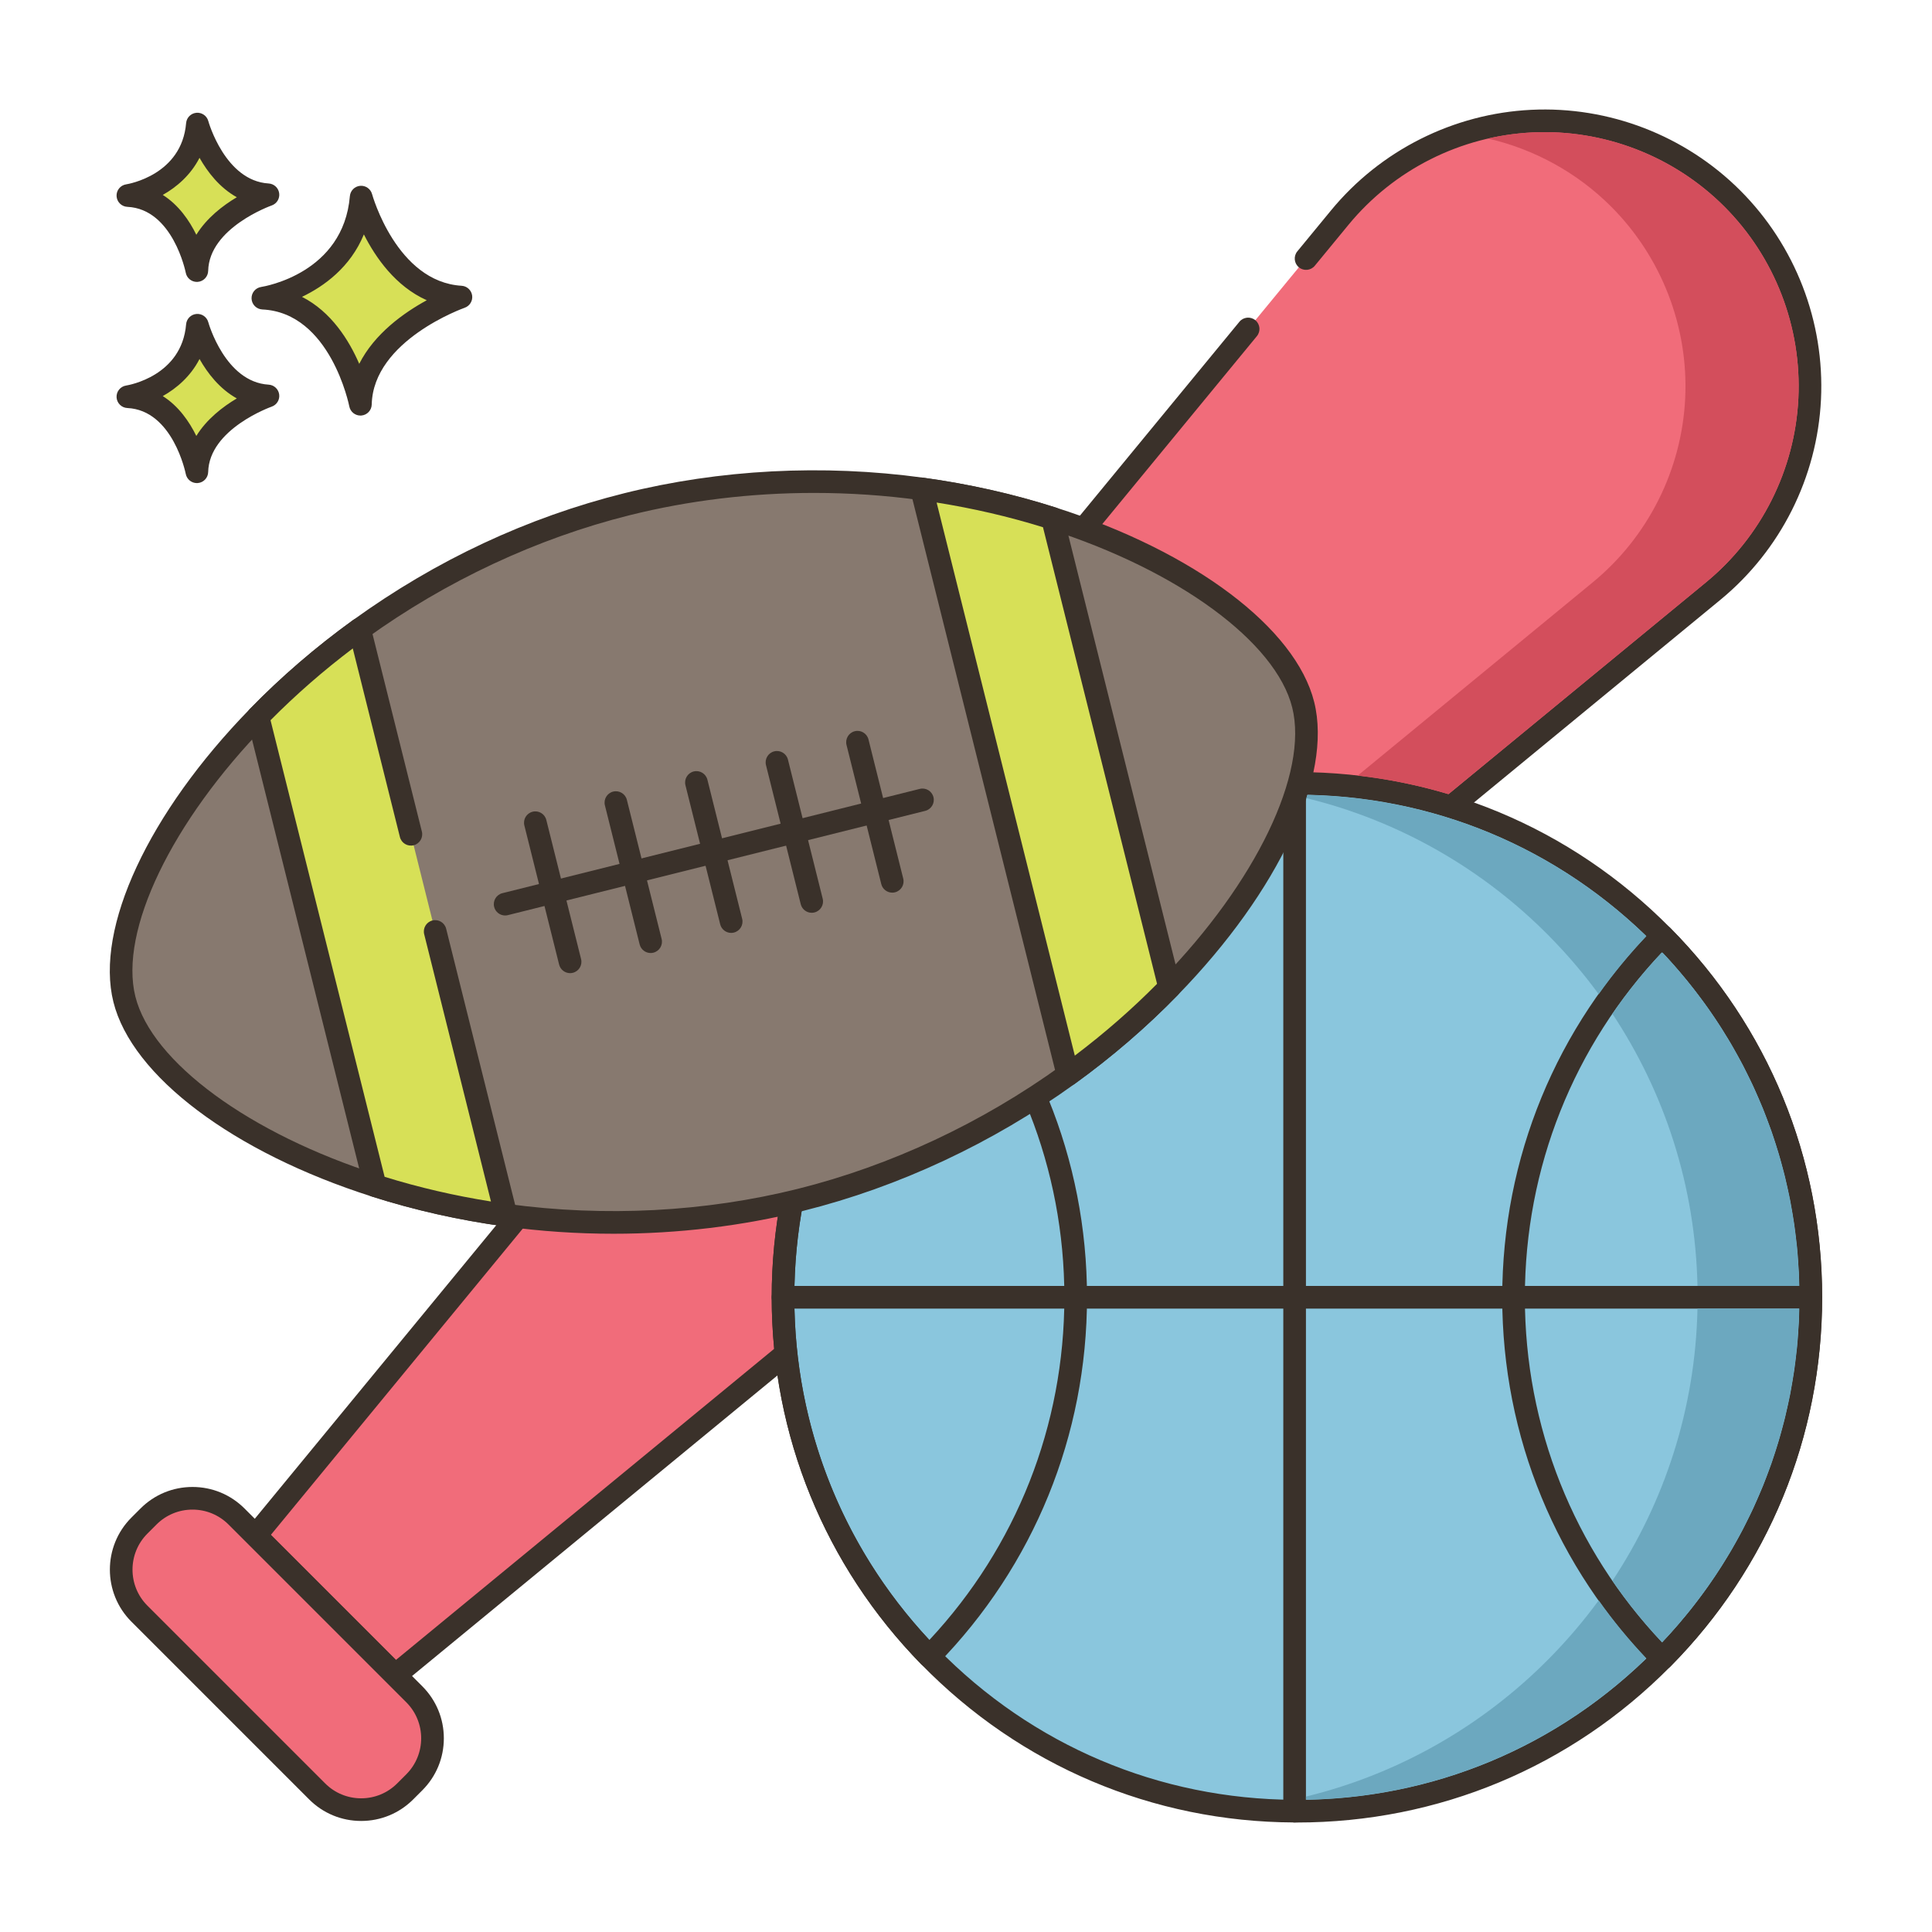 <?xml version="1.0" encoding="utf-8"?>
<!-- Generator: Adobe Illustrator 22.0.0, SVG Export Plug-In . SVG Version: 6.00 Build 0)  -->
<svg version="1.1" xmlns="http://www.w3.org/2000/svg" xmlns:xlink="http://www.w3.org/1999/xlink" x="0px" y="0px"
	 viewBox="0 0 256 256" style="enable-background:new 0 0 256 256;" xml:space="preserve">
<style type="text/css">
	.st0{display:none;}
	.st1{display:inline;}
	.st2{fill:none;stroke:#6B1D1D;stroke-width:0.5;stroke-miterlimit:10;}
	.st3{fill:#3A312A;}
	.st4{fill:#87796F;}
	.st5{fill:#D5DE58;}
	.st6{fill:#695B51;}
	.st7{fill:#FCE8CB;}
	.st8{fill:#F16C7A;}
	.st9{fill:#8AC6DD;}
	.st10{fill:#DECAAD;}
	.st11{fill:#D6DF58;}
	.st12{fill-rule:evenodd;clip-rule:evenodd;fill:#FCE8CB;}
	.st13{fill:#F5978A;}
	.st14{fill:#D7E057;}
	.st15{fill-rule:evenodd;clip-rule:evenodd;fill:#87796F;}
	.st16{fill:#6CA8BF;}
	.st17{fill:#B9C239;}
	.st18{fill:#D34E5C;}
	.st19{fill:#FAE6CA;}
	.st20{fill:#F8E4C8;}
	.st21{fill:#8AC5DC;}
	.st22{fill:#EF6D7A;}
	.st23{fill:#EB6E7A;}
	.st24{fill:#89C4DB;}
	.st25{fill-rule:evenodd;clip-rule:evenodd;fill:#F16C7A;}
	.st26{fill:#F7E3C7;}
	.st27{fill:#F6E2C6;}
	.st28{fill:#ED6E7A;}
	.st29{fill:#8AC3DA;}
	.st30{fill:#D5DC57;}
	.st31{fill-rule:evenodd;clip-rule:evenodd;fill:#D7E057;}
	.st32{fill-rule:evenodd;clip-rule:evenodd;fill:#F8E4C8;}
	.st33{fill:#D4DB56;}
	.st34{fill:#F59689;}
	.st35{fill:#DDC9AC;}
	.st36{fill:#D24E5C;}
	.st37{fill:#6A5C52;}
	.st38{fill:#6CA6BE;}
	.st39{fill:#B8C136;}
	.st40{fill-rule:evenodd;clip-rule:evenodd;fill:#FAE6CA;}
</style>
<g id="Layer_2" class="st0">
	<g class="st1">
		<g>
			<line class="st2" x1="0" y1="4.829" x2="256" y2="4.829"/>
			<line class="st2" x1="0" y1="16.56" x2="256" y2="16.56"/>
			<line class="st2" x1="0" y1="28.29" x2="256" y2="28.29"/>
			<line class="st2" x1="0" y1="40.021" x2="256" y2="40.021"/>
			<line class="st2" x1="0" y1="51.751" x2="256" y2="51.751"/>
			<line class="st2" x1="0" y1="63.482" x2="256" y2="63.482"/>
			<line class="st2" x1="0" y1="75.213" x2="256" y2="75.213"/>
			<line class="st2" x1="0" y1="86.943" x2="256" y2="86.943"/>
			<line class="st2" x1="0" y1="98.674" x2="256" y2="98.674"/>
			<line class="st2" x1="0" y1="110.404" x2="256" y2="110.404"/>
			<line class="st2" x1="0" y1="122.135" x2="256" y2="122.135"/>
			<line class="st2" x1="0" y1="133.865" x2="256" y2="133.865"/>
			<line class="st2" x1="0" y1="145.596" x2="256" y2="145.596"/>
			<line class="st2" x1="0" y1="157.326" x2="256" y2="157.326"/>
			<line class="st2" x1="0" y1="169.057" x2="256" y2="169.057"/>
			<line class="st2" x1="0" y1="180.788" x2="256" y2="180.788"/>
			<line class="st2" x1="0" y1="192.518" x2="256" y2="192.518"/>
			<line class="st2" x1="0" y1="204.249" x2="256" y2="204.249"/>
			<line class="st2" x1="0" y1="215.979" x2="256" y2="215.979"/>
			<line class="st2" x1="0" y1="227.71" x2="256" y2="227.71"/>
			<line class="st2" x1="0" y1="239.44" x2="256" y2="239.44"/>
			<line class="st2" x1="0" y1="251.171" x2="256" y2="251.171"/>
		</g>
		<g>
			<line class="st2" x1="251.171" y1="0" x2="251.171" y2="256"/>
			<line class="st2" x1="239.44" y1="0" x2="239.44" y2="256"/>
			<line class="st2" x1="227.71" y1="0" x2="227.71" y2="256"/>
			<line class="st2" x1="215.979" y1="0" x2="215.979" y2="256"/>
			<line class="st2" x1="204.249" y1="0" x2="204.249" y2="256"/>
			<line class="st2" x1="192.518" y1="0" x2="192.518" y2="256"/>
			<line class="st2" x1="180.787" y1="0" x2="180.787" y2="256"/>
			<line class="st2" x1="169.057" y1="0" x2="169.057" y2="256"/>
			<line class="st2" x1="157.326" y1="0" x2="157.326" y2="256"/>
			<line class="st2" x1="145.596" y1="0" x2="145.596" y2="256"/>
			<line class="st2" x1="133.865" y1="0" x2="133.865" y2="256"/>
			<line class="st2" x1="122.135" y1="0" x2="122.135" y2="256"/>
			<line class="st2" x1="110.404" y1="0" x2="110.404" y2="256"/>
			<line class="st2" x1="98.674" y1="0" x2="98.674" y2="256"/>
			<line class="st2" x1="86.943" y1="0" x2="86.943" y2="256"/>
			<line class="st2" x1="75.212" y1="0" x2="75.212" y2="256"/>
			<line class="st2" x1="63.482" y1="0" x2="63.482" y2="256"/>
			<line class="st2" x1="51.751" y1="0" x2="51.751" y2="256"/>
			<line class="st2" x1="40.021" y1="0" x2="40.021" y2="256"/>
			<line class="st2" x1="28.29" y1="0" x2="28.29" y2="256"/>
			<line class="st2" x1="16.56" y1="0" x2="16.56" y2="256"/>
			<line class="st2" x1="4.829" y1="0" x2="4.829" y2="256"/>
		</g>
	</g>
</g>
<g id="Layer_1">
	<g>
		<path class="st14" d="M47.856,26.117c0,0,3.408,12.659,13.222,13.246c0,0-13.1,4.525-13.321,14.202
			c0,0-2.579-13.572-12.925-14.059C34.831,39.506,46.882,37.681,47.856,26.117z"/>
		<path class="st3" d="M47.755,55.064c-0.712,0-1.335-0.506-1.472-1.217c-0.024-0.124-2.495-12.417-11.522-12.842
			c-0.771-0.037-1.388-0.651-1.428-1.421c-0.04-0.771,0.511-1.445,1.273-1.561c0.441-0.069,10.894-1.817,11.754-12.033
			c0.061-0.725,0.634-1.301,1.359-1.367c0.72-0.066,1.393,0.398,1.583,1.102c0.032,0.116,3.259,11.626,11.864,12.141
			c0.714,0.043,1.297,0.584,1.396,1.292c0.098,0.708-0.319,1.388-0.994,1.623c-0.121,0.042-12.118,4.31-12.313,12.819
			c-0.018,0.767-0.61,1.395-1.375,1.459C47.839,55.063,47.797,55.064,47.755,55.064z M40.014,39.335
			c3.878,1.969,6.23,5.746,7.587,8.876c2.027-4.021,5.941-6.787,8.949-8.427c-4.135-1.843-6.783-5.651-8.334-8.723
			C46.423,35.422,42.945,37.93,40.014,39.335z"/>
		<path class="st14" d="M26.157,43.097c0,0,2.411,8.954,9.352,9.369c0,0-9.266,3.201-9.422,10.045c0,0-1.824-9.6-9.142-9.944
			C16.945,52.568,25.468,51.276,26.157,43.097z"/>
		<path class="st3" d="M26.086,64.012c-0.714,0-1.337-0.507-1.473-1.22c-0.016-0.082-1.704-8.442-7.739-8.726
			c-0.77-0.037-1.388-0.651-1.428-1.421c-0.04-0.771,0.511-1.445,1.273-1.561c0.296-0.047,7.364-1.243,7.942-8.114
			c0.061-0.726,0.635-1.303,1.36-1.368c0.73-0.068,1.392,0.399,1.582,1.102l0,0c0.021,0.079,2.227,7.92,7.994,8.265
			c0.714,0.043,1.299,0.584,1.396,1.293c0.098,0.709-0.32,1.388-0.996,1.622c-0.081,0.028-8.282,2.952-8.412,8.662
			c-0.018,0.767-0.611,1.397-1.376,1.461C26.168,64.011,26.127,64.012,26.086,64.012z M21.567,52.484
			c2.107,1.332,3.523,3.394,4.447,5.28c1.376-2.232,3.515-3.872,5.365-4.972c-2.287-1.27-3.884-3.35-4.941-5.224
			C25.264,49.854,23.422,51.443,21.567,52.484z"/>
		<path class="st14" d="M26.157,16.44c0,0,2.411,8.954,9.352,9.37c0,0-9.266,3.201-9.422,10.045c0,0-1.824-9.6-9.142-9.944
			C16.945,25.91,25.468,24.619,26.157,16.44z"/>
		<path class="st3" d="M26.085,37.354c-0.713,0-1.337-0.507-1.472-1.22c-0.016-0.082-1.704-8.442-7.739-8.726
			c-0.77-0.037-1.387-0.651-1.427-1.421c-0.04-0.771,0.511-1.445,1.273-1.561c0.296-0.047,7.364-1.243,7.942-8.113
			c0.061-0.726,0.635-1.303,1.36-1.368c0.73-0.062,1.392,0.399,1.582,1.102l0,0c0.021,0.079,2.227,7.919,7.993,8.264
			c0.715,0.043,1.299,0.584,1.397,1.293c0.098,0.709-0.319,1.388-0.996,1.622c-0.08,0.028-8.282,2.953-8.412,8.662
			c-0.018,0.767-0.611,1.397-1.376,1.461C26.168,37.353,26.127,37.354,26.085,37.354z M21.567,25.827
			c2.107,1.333,3.523,3.394,4.447,5.28c1.376-2.232,3.515-3.872,5.364-4.973c-2.287-1.269-3.884-3.35-4.941-5.223
			C25.264,23.197,23.422,24.786,21.567,25.827z"/>
		<path class="st8" d="M165.386,43.589L33.868,203.474l18.499,18.499L227.011,78.316c16.035-13.19,17.207-37.329,2.526-52.011l0,0
			c-14.682-14.682-38.821-13.509-52.011,2.526l-4.465,5.428L165.386,43.589z"/>
		<path class="st3" d="M52.368,223.473c-0.386,0-0.77-0.148-1.061-0.439l-18.499-18.499c-0.546-0.546-0.588-1.417-0.098-2.014
			L164.227,42.635c0.525-0.639,1.471-0.732,2.111-0.206c0.64,0.526,0.731,1.472,0.205,2.112L35.891,203.376l16.574,16.574
			L226.058,77.158c7.317-6.018,11.776-14.897,12.236-24.36c0.46-9.463-3.119-18.733-9.818-25.432
			c-6.7-6.7-15.982-10.277-25.432-9.818c-9.463,0.46-18.342,4.92-24.36,12.236l-4.466,5.429c-0.525,0.639-1.471,0.733-2.111,0.205
			c-0.64-0.526-0.731-1.471-0.205-2.111l4.466-5.428c6.555-7.969,16.225-12.826,26.531-13.327
			c10.287-0.502,20.4,3.396,27.698,10.693c7.297,7.296,11.194,17.392,10.693,27.699c-0.5,10.306-5.357,19.976-13.326,26.531
			L53.32,223.131C53.042,223.36,52.704,223.473,52.368,223.473z"/>
		<path class="st8" d="M54.894,224.5l-23.552-23.552c-3.222-3.222-8.445-3.222-11.667,0l-1.203,1.203
			c-3.222,3.222-3.222,8.445,0,11.667l23.552,23.552c3.222,3.222,8.445,3.222,11.667,0l1.203-1.203
			C58.116,232.945,58.116,227.722,54.894,224.5z"/>
		<path class="st3" d="M47.857,241.286c-2.604,0-5.053-1.014-6.894-2.856l-23.552-23.552c-3.802-3.801-3.802-9.987,0-13.788
			l1.203-1.203c1.841-1.842,4.29-2.856,6.894-2.856s5.053,1.014,6.895,2.856l23.552,23.552c1.842,1.841,2.856,4.29,2.856,6.894
			c0,2.605-1.014,5.053-2.856,6.894l-1.203,1.203C52.91,240.272,50.462,241.286,47.857,241.286z M25.508,200.031
			c-1.803,0-3.498,0.702-4.773,1.977l-1.203,1.203c-2.632,2.632-2.632,6.914,0,9.546l23.552,23.552
			c1.275,1.275,2.97,1.977,4.773,1.977c1.803,0,3.498-0.702,4.774-1.977l1.203-1.203c2.632-2.632,2.632-6.914,0-9.546
			l-23.552-23.552C29.006,200.733,27.311,200.031,25.508,200.031z"/>
		<path class="st9" d="M239.945,171.897c0,18.676-7.518,35.593-19.696,47.893c-12.337,12.477-29.467,20.203-48.4,20.203
			c-0.104,0-0.202,0-0.305-0.006c-18.969-0.079-36.106-7.915-48.4-20.508c-12.001-12.275-19.39-29.064-19.39-47.581
			s7.39-35.306,19.39-47.581c12.294-12.593,29.431-20.429,48.4-20.508c0.104-0.006,0.201-0.006,0.305-0.006
			c18.932,0,36.063,7.726,48.4,20.203C232.427,136.304,239.945,153.221,239.945,171.897z"/>
		<path class="st3" d="M171.85,241.492c-0.134,0-0.258-0.001-0.391-0.008c-18.702-0.076-36.27-7.52-49.388-20.958
			c-12.779-13.072-19.817-30.342-19.817-48.629c0-18.287,7.038-35.557,19.817-48.63c13.118-13.437,30.687-20.881,49.467-20.959
			c0.049-0.005,0.176-0.006,0.311-0.006c18.732,0,36.3,7.333,49.466,20.648c12.98,13.111,20.129,30.494,20.129,48.948
			s-7.148,35.837-20.129,48.948C208.15,234.159,190.583,241.492,171.85,241.492z M171.786,105.301c-0.05,0-0.1,0.001-0.15,0.003
			c-18.056,0.078-34.865,7.201-47.418,20.059c-12.229,12.51-18.963,29.035-18.963,46.534c0,17.498,6.734,34.024,18.963,46.532
			c12.554,12.859,29.363,19.982,47.333,20.057c0.153,0.006,0.223,0.004,0.3,0.006c17.926,0,34.735-7.017,47.333-19.757
			c12.421-12.546,19.262-29.18,19.262-46.838c0-17.658-6.841-34.292-19.262-46.838c-12.599-12.741-29.408-19.758-47.333-19.758
			C171.828,105.301,171.808,105.301,171.786,105.301z"/>
		<path class="st3" d="M123.144,220.978c-0.404,0-0.791-0.163-1.073-0.452c-12.779-13.072-19.817-30.342-19.817-48.629
			c0-18.287,7.038-35.557,19.817-48.63c0.564-0.578,1.581-0.578,2.146,0c12.779,13.073,19.817,30.343,19.817,48.63
			c0,18.287-7.038,35.557-19.817,48.629C123.935,220.815,123.548,220.978,123.144,220.978z M123.144,126.487
			c-11.548,12.366-17.89,28.431-17.89,45.41s6.342,33.044,17.89,45.41c11.548-12.366,17.89-28.431,17.89-45.41
			S134.692,138.853,123.144,126.487z"/>
		<path class="st3" d="M220.249,221.29c-0.4,0-0.784-0.16-1.066-0.445c-12.98-13.111-20.13-30.495-20.13-48.948
			c0-18.453,7.149-35.837,20.13-48.948c0.564-0.569,1.568-0.569,2.133,0c12.98,13.111,20.129,30.495,20.129,48.948
			s-7.148,35.837-20.129,48.948C221.033,221.129,220.649,221.29,220.249,221.29z M220.249,126.16
			c-11.746,12.411-18.196,28.591-18.196,45.737s6.45,33.326,18.196,45.736c11.745-12.41,18.195-28.59,18.195-45.736
			S231.994,138.57,220.249,126.16z"/>
		<path class="st3" d="M171.544,241.486c-0.828,0-1.5-0.671-1.5-1.5V103.808c0-0.829,0.672-1.5,1.5-1.5c0.828,0,1.5,0.671,1.5,1.5
			v136.179C173.044,240.815,172.372,241.486,171.544,241.486z"/>
		<path class="st3" d="M239.635,173.397h-135.88c-0.829,0-1.5-0.671-1.5-1.5s0.671-1.5,1.5-1.5h135.88c0.828,0,1.5,0.671,1.5,1.5
			S240.463,173.397,239.635,173.397z"/>
		<path class="st4" d="M172.681,93.384c2.247,8.994-4.471,23.855-17.706,37.428c-3.937,4.045-8.449,7.976-13.47,11.601
			c-9.955,7.187-21.934,13.201-35.41,16.568c-13.476,3.367-26.876,3.695-39.041,2.034c-6.136-0.838-11.966-2.184-17.343-3.902
			c-18.063-5.753-30.982-15.709-33.229-24.702c-2.247-8.994,4.471-23.855,17.706-37.428c3.937-4.045,8.449-7.976,13.47-11.601
			c9.955-7.187,21.934-13.201,35.41-16.567c13.476-3.367,26.876-3.695,39.041-2.034c6.136,0.838,11.966,2.185,17.343,3.902
			C157.516,74.435,170.434,84.39,172.681,93.384z"/>
		<path class="st3" d="M81.294,163.478c-4.825,0-9.662-0.325-14.442-0.977c-6.029-0.823-11.95-2.156-17.597-3.96
			c-18.34-5.842-31.776-15.956-34.227-25.767c-2.452-9.812,4.648-25.057,18.086-38.839c4.134-4.247,8.732-8.208,13.666-11.77
			c11.005-7.946,23.092-13.601,35.924-16.806c12.652-3.161,26.35-3.875,39.608-2.065c6.026,0.823,11.947,2.155,17.596,3.96
			c18.34,5.841,31.776,15.955,34.229,25.767c0,0,0,0,0,0.001c2.45,9.812-4.649,25.057-18.087,38.839
			c-4.135,4.247-8.732,8.208-13.666,11.77c-10.849,7.833-23.272,13.645-35.924,16.807C98.369,162.457,89.851,163.478,81.294,163.478
			z M107.867,65.315c-8.312,0-16.581,0.991-24.436,2.953c-12.285,3.069-24.352,8.716-34.896,16.329
			c-4.793,3.46-9.258,7.307-13.273,11.431c-12.534,12.854-19.496,27.329-17.325,36.018c2.171,8.689,15.123,18.188,32.228,23.637
			c5.484,1.752,11.234,3.045,17.091,3.845c12.884,1.759,26.188,1.067,38.474-2.003c12.287-3.07,24.353-8.716,34.896-16.329
			c4.793-3.46,9.259-7.306,13.272-11.431c12.534-12.854,19.496-27.329,17.326-36.018v0c-2.172-8.69-15.124-18.189-32.229-23.637
			c-5.486-1.752-11.236-3.046-17.09-3.845C117.259,65.631,112.556,65.315,107.867,65.315z"/>
		<path class="st14" d="M54.445,110.545l-6.787-27.164c-5.021,3.625-9.533,7.556-13.47,11.601l15.523,62.13
			c5.377,1.718,11.207,3.065,17.343,3.902l-9.392-37.591L54.445,110.545z"/>
		<path class="st3" d="M67.055,162.515c-0.067,0-0.135-0.004-0.203-0.014c-6.028-0.823-11.949-2.156-17.597-3.96
			c-0.495-0.158-0.873-0.561-0.999-1.065l-15.523-62.13c-0.126-0.504,0.018-1.038,0.38-1.41c4.135-4.248,8.733-8.208,13.667-11.771
			c0.403-0.292,0.925-0.365,1.393-0.192c0.468,0.17,0.82,0.562,0.94,1.045l6.787,27.165c0.201,0.804-0.288,1.618-1.091,1.819
			c-0.805,0.202-1.619-0.288-1.819-1.091l-6.244-24.99c-3.89,2.938-7.546,6.129-10.899,9.514l15.116,60.5
			c4.551,1.411,9.278,2.507,14.093,3.27l-8.849-35.416c-0.201-0.804,0.288-1.618,1.091-1.819c0.806-0.202,1.619,0.287,1.819,1.091
			l9.392,37.591c0.121,0.483-0.006,0.994-0.338,1.365C67.885,162.335,67.478,162.515,67.055,162.515z"/>
		<path class="st14" d="M139.452,68.682l15.523,62.13c-3.937,4.045-8.449,7.976-13.47,11.601l-19.397-77.633
			C128.245,65.617,134.076,66.964,139.452,68.682z"/>
		<path class="st3" d="M141.506,143.913c-0.174,0-0.348-0.03-0.515-0.091c-0.468-0.17-0.82-0.562-0.94-1.045l-19.396-77.633
			c-0.121-0.483,0.006-0.994,0.338-1.365c0.333-0.371,0.828-0.553,1.32-0.485c6.026,0.823,11.947,2.155,17.596,3.96
			c0.495,0.158,0.873,0.561,0.999,1.065l15.523,62.13c0.126,0.504-0.018,1.038-0.38,1.41c-4.136,4.249-8.733,8.209-13.667,11.771
			C142.125,143.816,141.816,143.913,141.506,143.913z M124.108,66.59l18.31,73.285c3.891-2.938,7.547-6.129,10.898-9.514
			L138.2,69.86C133.648,68.449,128.921,67.353,124.108,66.59z"/>
		<path class="st3" d="M66.931,121.306c-0.672,0-1.284-0.455-1.454-1.137c-0.201-0.804,0.288-1.618,1.091-1.819l55.3-13.817
			c0.804-0.205,1.619,0.288,1.819,1.091c0.201,0.804-0.288,1.618-1.091,1.819l-55.3,13.817
			C67.173,121.291,67.051,121.306,66.931,121.306z"/>
		<path class="st3" d="M75.54,128.947c-0.672,0-1.284-0.455-1.454-1.137l-4.606-18.433c-0.201-0.804,0.288-1.618,1.091-1.819
			c0.806-0.205,1.619,0.288,1.819,1.091l4.606,18.433c0.201,0.804-0.288,1.618-1.091,1.819
			C75.783,128.932,75.66,128.947,75.54,128.947z"/>
		<path class="st3" d="M86.212,126.28c-0.672,0-1.284-0.455-1.454-1.137l-4.605-18.433c-0.201-0.804,0.288-1.618,1.091-1.819
			c0.806-0.202,1.619,0.288,1.819,1.091l4.606,18.433c0.201,0.804-0.288,1.618-1.091,1.819
			C86.455,126.266,86.332,126.28,86.212,126.28z"/>
		<path class="st3" d="M96.884,123.614c-0.672,0-1.284-0.455-1.454-1.137l-4.605-18.434c-0.201-0.804,0.288-1.618,1.091-1.819
			c0.804-0.203,1.619,0.288,1.819,1.091l4.605,18.434c0.201,0.804-0.288,1.618-1.091,1.819
			C97.126,123.6,97.004,123.614,96.884,123.614z"/>
		<path class="st3" d="M107.556,120.948c-0.672,0-1.284-0.455-1.454-1.137l-4.605-18.434c-0.201-0.804,0.288-1.618,1.091-1.819
			c0.804-0.204,1.618,0.288,1.819,1.091l4.605,18.434c0.201,0.804-0.288,1.618-1.091,1.819
			C107.798,120.933,107.676,120.948,107.556,120.948z"/>
		<path class="st3" d="M118.227,118.281c-0.672,0-1.284-0.455-1.454-1.137l-4.605-18.434c-0.201-0.804,0.288-1.618,1.091-1.819
			c0.805-0.205,1.618,0.288,1.819,1.091l4.605,18.434c0.201,0.804-0.288,1.618-1.091,1.819
			C118.47,118.267,118.348,118.281,118.227,118.281z"/>
		<path class="st18" d="M238.295,52.797c-0.46,9.46-4.92,18.34-12.24,24.36l-34.13,28.07c-3.9-1.17-7.93-1.99-12.03-2.45
			l31.16-25.62c7.32-6.02,11.78-14.9,12.24-24.36c0.46-9.46-3.12-18.73-9.82-25.43c-4.51-4.51-10.19-7.6-16.3-9.01
			c1.92-0.44,3.88-0.71,5.87-0.81c9.44-0.46,18.73,3.12,25.43,9.82S238.755,43.337,238.295,52.797z"/>
		<path class="st16" d="M238.405,170.397h-13.48c-0.28-13.31-4.39-25.68-11.27-36.06c1.96-2.87,4.16-5.59,6.58-8.16
			c0.21,0.22,0.43,0.44,0.64,0.67c0.34,0.38,0.68,0.75,1.02,1.13c0.38,0.43,0.74,0.87,1.11,1.3c0.32,0.39,0.65,0.78,0.96,1.18
			c0.36,0.44,0.7,0.89,1.04,1.34c0.31,0.4,0.61,0.81,0.91,1.22c0.33,0.45,0.65,0.92,0.97,1.38c0.28,0.42,0.57,0.83,0.84,1.26
			c0.31,0.46,0.6,0.94,0.89,1.42c0.27,0.42,0.53,0.85,0.79,1.29c0.28,0.48,0.55,0.97,0.82,1.46l0.72,1.32
			c0.25,0.49,0.5,0.99,0.74,1.49c0.22,0.46,0.45,0.9,0.66,1.36c0.23,0.51,0.45,1.02,0.67,1.53c0.2,0.46,0.4,0.92,0.59,1.38
			c0.21,0.52,0.4,1.05,0.6,1.57c0.18,0.47,0.35,0.93,0.52,1.4c0.18,0.53,0.35,1.07,0.53,1.61c0.15,0.47,0.3,0.94,0.44,1.41
			c0.17,0.55,0.31,1.1,0.46,1.66c0.13,0.47,0.26,0.93,0.37,1.4c0.14,0.58,0.26,1.15,0.39,1.73c0.1,0.46,0.21,0.92,0.3,1.39
			c0.11,0.59,0.21,1.2,0.31,1.79c0.07,0.46,0.16,0.91,0.22,1.36c0.1,0.64,0.16,1.27,0.24,1.91c0.05,0.43,0.11,0.85,0.15,1.29
			c0.07,0.7,0.11,1.41,0.15,2.12c0.03,0.37,0.06,0.73,0.08,1.1C238.395,169.227,238.395,169.817,238.405,170.397z"/>
		<path class="st16" d="M238.405,173.397c-0.01,0.58-0.01,1.17-0.04,1.75c-0.02,0.37-0.05,0.73-0.08,1.1
			c-0.04,0.71-0.08,1.42-0.15,2.12c-0.04,0.44-0.1,0.86-0.15,1.29c-0.08,0.64-0.14,1.27-0.24,1.91c-0.06,0.45-0.15,0.9-0.22,1.36
			c-0.1,0.59-0.2,1.2-0.31,1.79c-0.09,0.47-0.2,0.93-0.3,1.39c-0.13,0.58-0.25,1.15-0.39,1.73c-0.11,0.47-0.24,0.93-0.37,1.4
			c-0.15,0.56-0.29,1.11-0.46,1.66c-0.14,0.47-0.29,0.94-0.44,1.41c-0.18,0.54-0.35,1.08-0.53,1.61c-0.17,0.47-0.34,0.93-0.52,1.4
			c-0.2,0.52-0.39,1.05-0.6,1.57c-0.19,0.46-0.39,0.92-0.59,1.38c-0.22,0.51-0.44,1.02-0.67,1.53c-0.21,0.46-0.44,0.91-0.66,1.36
			c-0.24,0.5-0.49,1-0.74,1.49c-0.24,0.45-0.48,0.89-0.72,1.33c-0.27,0.48-0.54,0.97-0.82,1.45c-0.26,0.44-0.52,0.87-0.79,1.3
			c-0.29,0.47-0.58,0.95-0.89,1.41c-0.27,0.43-0.56,0.85-0.85,1.27c-0.31,0.46-0.63,0.92-0.96,1.37c-0.3,0.41-0.6,0.82-0.91,1.23
			c-0.34,0.44-0.68,0.89-1.03,1.33c-0.32,0.4-0.65,0.79-0.98,1.18c-0.36,0.44-0.72,0.87-1.1,1.29c-0.34,0.39-0.68,0.77-1.03,1.15
			c-0.21,0.22-0.42,0.44-0.63,0.66c-2.42-2.57-4.62-5.29-6.58-8.16c6.88-10.38,10.99-22.75,11.27-36.06H238.405z"/>
		<path class="st16" d="M218.145,219.737c-12.19,11.82-28.11,18.43-45.1,18.73v-0.41c12.42-3.03,23.5-9.47,32.2-18.27
			c2.38-2.41,4.59-4.99,6.59-7.73C213.735,214.747,215.845,217.307,218.145,219.737z"/>
		<path class="st16" d="M218.145,124.057c-2.3,2.43-4.41,4.99-6.31,7.68c-2-2.74-4.21-5.32-6.59-7.73
			c-8.68-8.79-19.74-15.22-32.14-18.25c0.04-0.14,0.08-0.28,0.12-0.42C190.175,105.677,205.995,112.277,218.145,124.057z"/>
	</g>
</g>
</svg>

